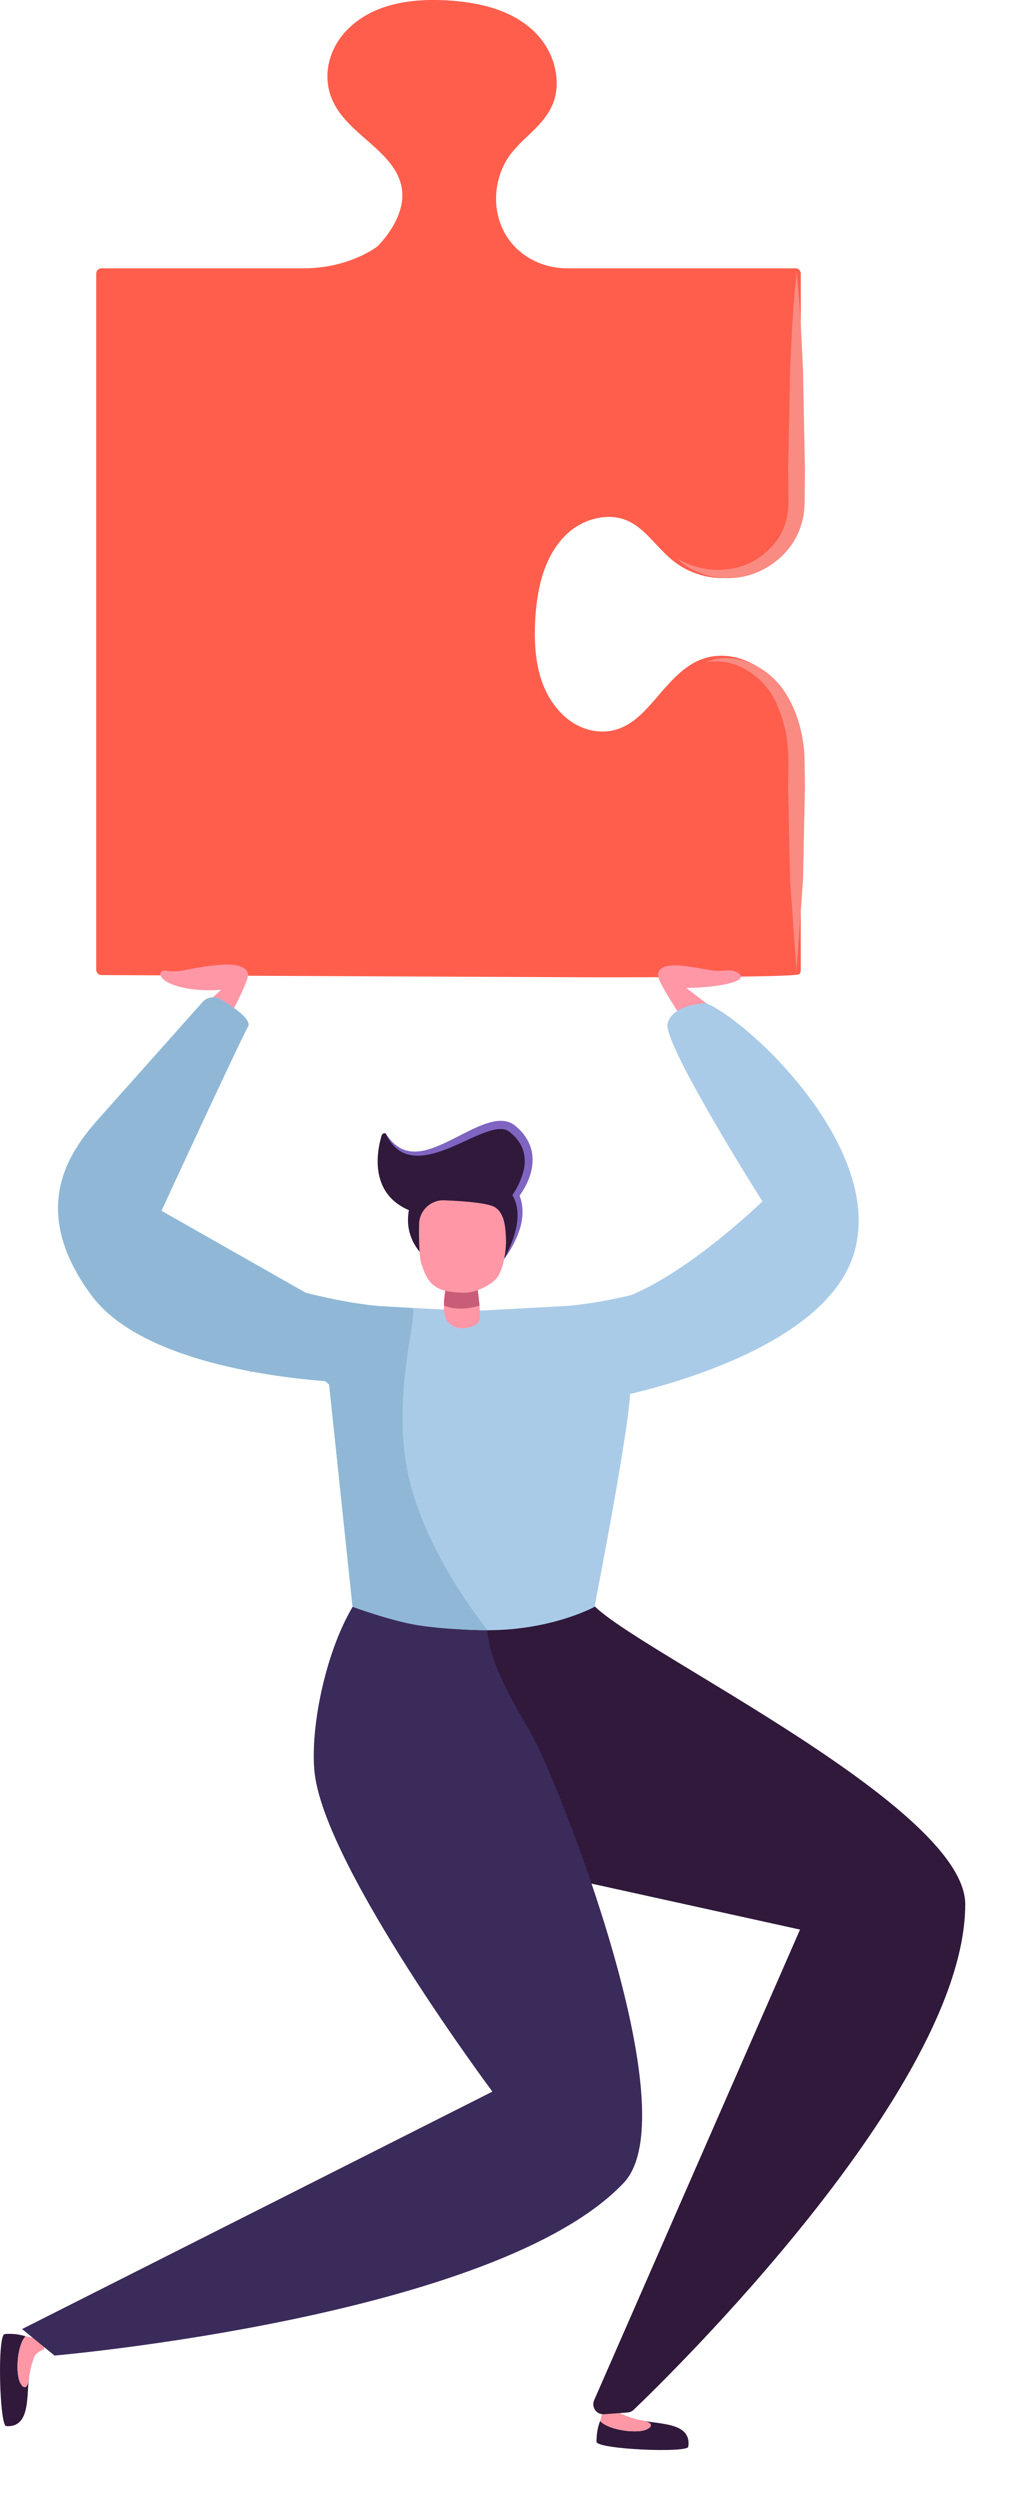 <svg xmlns="http://www.w3.org/2000/svg" viewBox="0 0 19 47" fill-rule="evenodd" stroke-linejoin="round" stroke-miterlimit="2" xmlns:v="https://vecta.io/nano"><style><![CDATA[.B{fill-rule:nonzero}.C{fill:#ff97a6}.D{fill:#30193b}]]></style><g fill="#ff5e4d" class="B"><path d="M14.985 9.433c0 .293-.084.584-.266.812a1.44 1.44 0 0 1-.659.471 1.45 1.45 0 0 1-1.334-.224c-.433-.336-.679-.923-1.393-.846-.296.032-.573.176-.779.393-.405.425-.531 1.028-.563 1.608-.035.644.041 1.327.507 1.811a1.16 1.16 0 0 0 .806.372c.931.021 1.192-1.131 1.973-1.38.442-.141.942.069 1.246.425 0 0 .483.511.462 1.536v3.841c0 .093-12.501.004-13.077 0-.011 0-.02-.01-.02-.022V5.144c0-.011.01-.022.021-.022h3.806c.42 0 .837-.094 1.21-.291.112-.058.208-.119.261-.175.319-.34.56-.81.42-1.257-.246-.787-1.388-1.05-1.368-1.99a1.18 1.18 0 0 1 .369-.812C7.088.127 7.765.05 8.403.086c.575.031 1.173.158 1.595.567.214.208.356.487.388.786.078.721-.504.968-.838 1.405-.286.375-.372.897-.222 1.345a1.33 1.33 0 0 0 .094.216c.243.455.738.717 1.251.717h4.293c.012 0 .021.011.021.022v4.289z"/><path d="M1.909 18.173h.001-.001zm12.997.013c-.751.058-8.374.02-12.94-.012V5.2h3.748a2.68 2.68 0 0 0 1.247-.299c.136-.071.228-.133.282-.191.408-.435.567-.922.438-1.334-.114-.364-.404-.62-.685-.866-.355-.311-.69-.605-.68-1.099.006-.273.132-.549.346-.758.386-.378.939-.533 1.736-.489.702.039 1.206.217 1.545.545.206.2.336.462.366.738.051.481-.216.735-.498 1.004-.112.108-.229.219-.325.346a1.55 1.55 0 0 0-.235 1.417 1.39 1.39 0 0 0 .099.228c.251.468.758.758 1.321.758h4.236l-.001 4.233a1.22 1.22 0 0 1-.248.762c-.164.207-.386.366-.624.447a1.38 1.38 0 0 1-1.259-.212c-.117-.09-.223-.203-.325-.312-.281-.3-.572-.609-1.126-.55a1.35 1.35 0 0 0-.828.417c-.352.369-.542.912-.583 1.658-.047.852.121 1.446.528 1.87.234.244.549.39.86.396.559.009.893-.37 1.213-.74.24-.279.468-.543.786-.643.379-.121.858.042 1.162.399.008.009.464.508.444 1.484v3.777zm-3.747.187c3.815 0 3.86-.044 3.881-.064.014-.016.023-.036.023-.058V14.41c.022-1.042-.463-1.567-.483-1.59-.347-.406-.882-.587-1.328-.444-.36.114-.613.407-.858.69-.309.359-.594.696-1.089.686-.27-.006-.544-.133-.751-.348-.375-.39-.529-.947-.485-1.752.039-.708.216-1.217.542-1.559a1.19 1.19 0 0 1 .73-.369c.477-.05.728.217.994.501.107.114.217.231.343.33a1.52 1.52 0 0 0 1.406.235c.272-.092.512-.263.697-.496s.282-.535.283-.861V5.144a.1.1 0 0 0-.1-.1h-4.293c-.506 0-.959-.26-1.183-.676-.034-.065-.064-.134-.088-.204-.141-.421-.058-.92.21-1.272a2.99 2.99 0 0 1 .31-.328c.297-.283.604-.576.545-1.133-.034-.312-.18-.609-.413-.835C9.685.241 9.147.049 8.407.007c-.834-.046-1.44.129-1.855.533-.243.238-.386.554-.392.868-.013.566.366.899.733 1.22.277.244.538.472.638.795.159.507-.228.994-.402 1.179-.029.031-.094.083-.24.16-.351.184-.756.282-1.175.282H1.909a.1.1 0 0 0-.099.1V18.23c0 .055.044.101.099.101l9.25.042"/></g><g class="D B"><path d="M9.578 22.299s.518.391-.094 1.37.036-1.37.036-1.37m-1.638 0c-.01 0-.514.707.087 1.317s-.087-1.354-.087-1.354"/><path d="M9.408 22.789c.022.036 1.027-.921.234-1.568-.517-.421-1.808 1.149-2.38.098-.017-.032-.071-.01-.082.024-.085.279-.319 1.317.892 1.513.917.149 1.336-.067 1.336-.067m3.54 23.208c.066-.46-.54-.418-.886-.496.094.06.207.147.058.187-.217.059-.69-.016-.829-.175-.054.117-.07.279-.07.39 0 .143 1.711.216 1.727.094"/></g><path d="M12.121 45.688c.147-.041.195-.143-.03-.182-.202-.036-.365-.111-.401-.128-.095-.044-.128-.196-.128-.196l-.182-.007-.089.339c.138.158.612.232.83.174" class="B C"/><path d="M.115 45.609c.463.033.379-.568.433-.919-.054.097-.133.216-.183.071-.074-.213-.032-.69.116-.84a1.01 1.01 0 0 0-.392-.042c-.144.01-.096 1.721.026 1.73" class="B D"/><path d="M.365 44.761c.05.145.156.185.18-.043.021-.203.085-.371.099-.409.037-.096.186-.14.186-.14l-.006-.182-.343-.066c-.148.15-.19.627-.116.84" class="B C"/><path d="M7.579 34.629l7.471 1.646-3.873 8.847c-.057.131.045.275.188.264l.441-.033c.043-.003.084-.021.115-.051.584-.557 6.233-6.038 6.237-9.501.002-1.922-6.752-5.033-7.068-5.729-.478-.172-2.214-.507-4.099-.241-1.13.159.588 4.798.588 4.798" class="B D"/><path d="M5.926 33.388c.258 1.811 3.337 5.933 3.337 5.933L.415 43.785l.611.498s8.315-.722 10.706-3.245c1.259-1.329-1.272-7.611-1.703-8.379-.298-.53-.781-1.287-.855-1.946-.117-1.042.203-1.852-1.753-1.246-1.043.324-1.65 2.826-1.495 3.921" fill="#3b2b5b" class="B"/><path d="M1.482 23.31c-.39-1.658 1.477-3.55 2.329-4.38l.349-.324c-.458.045-1.03-.055-1.136-.257-.028-.054.024-.115.083-.103a.94.94 0 0 0 .355-.006c.325-.06 1.129-.234 1.203.062.036.145-.48 1.048-.543 1.195-.327.759-1.13 3.365-1.13 3.365s3.521 1.942 3.676 2.657c.072.33.448.348.113.519-.228.116-4.918-1.117-5.299-2.728m14.547-.316c.229-1.688-1.814-3.391-2.742-4.134l-.379-.288c.551 0 1.234-.119.972-.284-.136-.087-.292-.02-.437-.039-.37-.048-1.022-.234-1.066.069-.022.147.578.997.656 1.137.398.723 1.45 3.24 1.45 3.24s-3.316 2.274-3.401 3c-.039.335-.335.54.016.678.211.083 4.743-1.989 4.931-3.379" class="C B"/><path d="M5.178 24.144s1.066.338 1.98.411l1.714.093 1.786-.097c.914-.072 1.98-.41 1.98-.41l.735 1.469-1.24.13c-.571.076-.278.369-.278.369.021.558-.671 4.099-.671 4.099s-.799.439-2.01.439c-1.444 0-2.542-.442-2.542-.442l-.441-4.179s-.394-.333-.712-.443c-.423-.147-.774.231-.774.231l.473-1.67z" fill="#aacbe8" class="B"/><path d="M8.941 23.93s.146.844.058.934-.406.197-.579-.021.034-.939.034-.939l.487.026z" class="B C"/><path d="M9.021 24.544c-.19.063-.448.089-.67 0 0-.153.03-.324.057-.451l.564.03.049.421" fill="#c95d77" class="B"/><path d="M13.287 18.86s-.639.011-.729.384c-.083.343 1.482 2.866 1.785 3.341 0 0-1.322 1.285-2.47 1.762s-1.766.623-1.766.623l1.253 1.34c.107-.014 4.03-.732 4.687-2.693s-1.912-4.394-2.76-4.757" fill="#aacbe8" class="B"/><path d="M3.81 18.838a.27.27 0 0 1 .341-.051c.237.14.595.381.514.517-.121.199-1.627 3.458-1.627 3.458l3.241 1.84c.658.223.33 1.39.33 1.39s-3.734-.075-4.892-1.644c-1.342-1.821-.177-2.955.282-3.477l1.811-2.033" fill="#90b8d6" class="B"/><path d="M7.937 23.787c-.05-.096-.058-.464-.053-.773.003-.256.217-.459.473-.449.396.015.834.054.953.13.188.119.197.386.208.584s-.04.556-.157.726c-.105.153-.421.296-.602.297-.543 0-.7-.136-.822-.515" class="B C"/><path d="M13.276 12.45a1.12 1.12 0 0 1 .796.163 1.36 1.36 0 0 1 .524.589c.114.244.191.507.216.776a3.07 3.07 0 0 1 .019.408l-.004.429.035 1.718.122 1.718.123-1.717.035-1.716-.005-.43c-.001-.148-.005-.299-.031-.449-.046-.297-.138-.591-.294-.852a1.46 1.46 0 0 0-.669-.61c-.139-.059-.288-.098-.437-.105s-.298.02-.43.078m1.688-7.328c.024.004.017.028.016.047l-.018.173-.02.232-.034.464-.045.928-.036 1.855.004.464c.003.162.003.291-.025.429s-.075.267-.147.381-.172.222-.279.312c-.433.371-1.122.412-1.653.085.223.217.535.35.861.374a1.44 1.44 0 0 0 .939-.263 1.46 1.46 0 0 0 .36-.355 1.39 1.39 0 0 0 .21-.47c.042-.165.041-.346.041-.493l.004-.464-.035-1.855-.045-.928-.034-.464-.019-.232-.018-.173-.004-.031c-.003-.01-.013-.017-.023-.016" fill="#f98b82" class="B"/><path d="M7.262 21.32c.07.15.183.298.352.363s.354.048.521.006c.337-.087.636-.261.94-.381.15-.057.314-.109.44-.068a.28.28 0 0 1 .082.047l.087.08a.77.77 0 0 1 .129.187c.063.135.073.292.039.444a1.44 1.44 0 0 1-.193.439l-.02.032.015.027c.095.172.099.386.056.587s-.129.397-.226.586a1.97 1.97 0 0 0 .296-.568c.063-.206.077-.444-.021-.657l-.003.06c.102-.14.189-.296.234-.473s.042-.372-.039-.541c-.038-.087-.093-.162-.154-.23-.031-.034-.066-.062-.099-.093a.42.42 0 0 0-.136-.075c-.1-.032-.2-.023-.289-.005a1.56 1.56 0 0 0-.253.083c-.319.135-.602.318-.913.423-.154.051-.319.078-.473.033s-.279-.168-.372-.306" fill="#7f65c1" class="B"/><path d="M5.178 24.144s1.066.338 1.98.411l.59.036c.153.009-.392 1.6-.073 3.112s1.499 2.944 1.499 2.944-.699 0-1.285-.089c-.534-.081-1.257-.353-1.257-.353l-.441-4.179s-.394-.333-.712-.443c-.423-.147-.833-.015-.833-.015l.532-1.424z" fill="#90b8d6" class="B"/></svg>